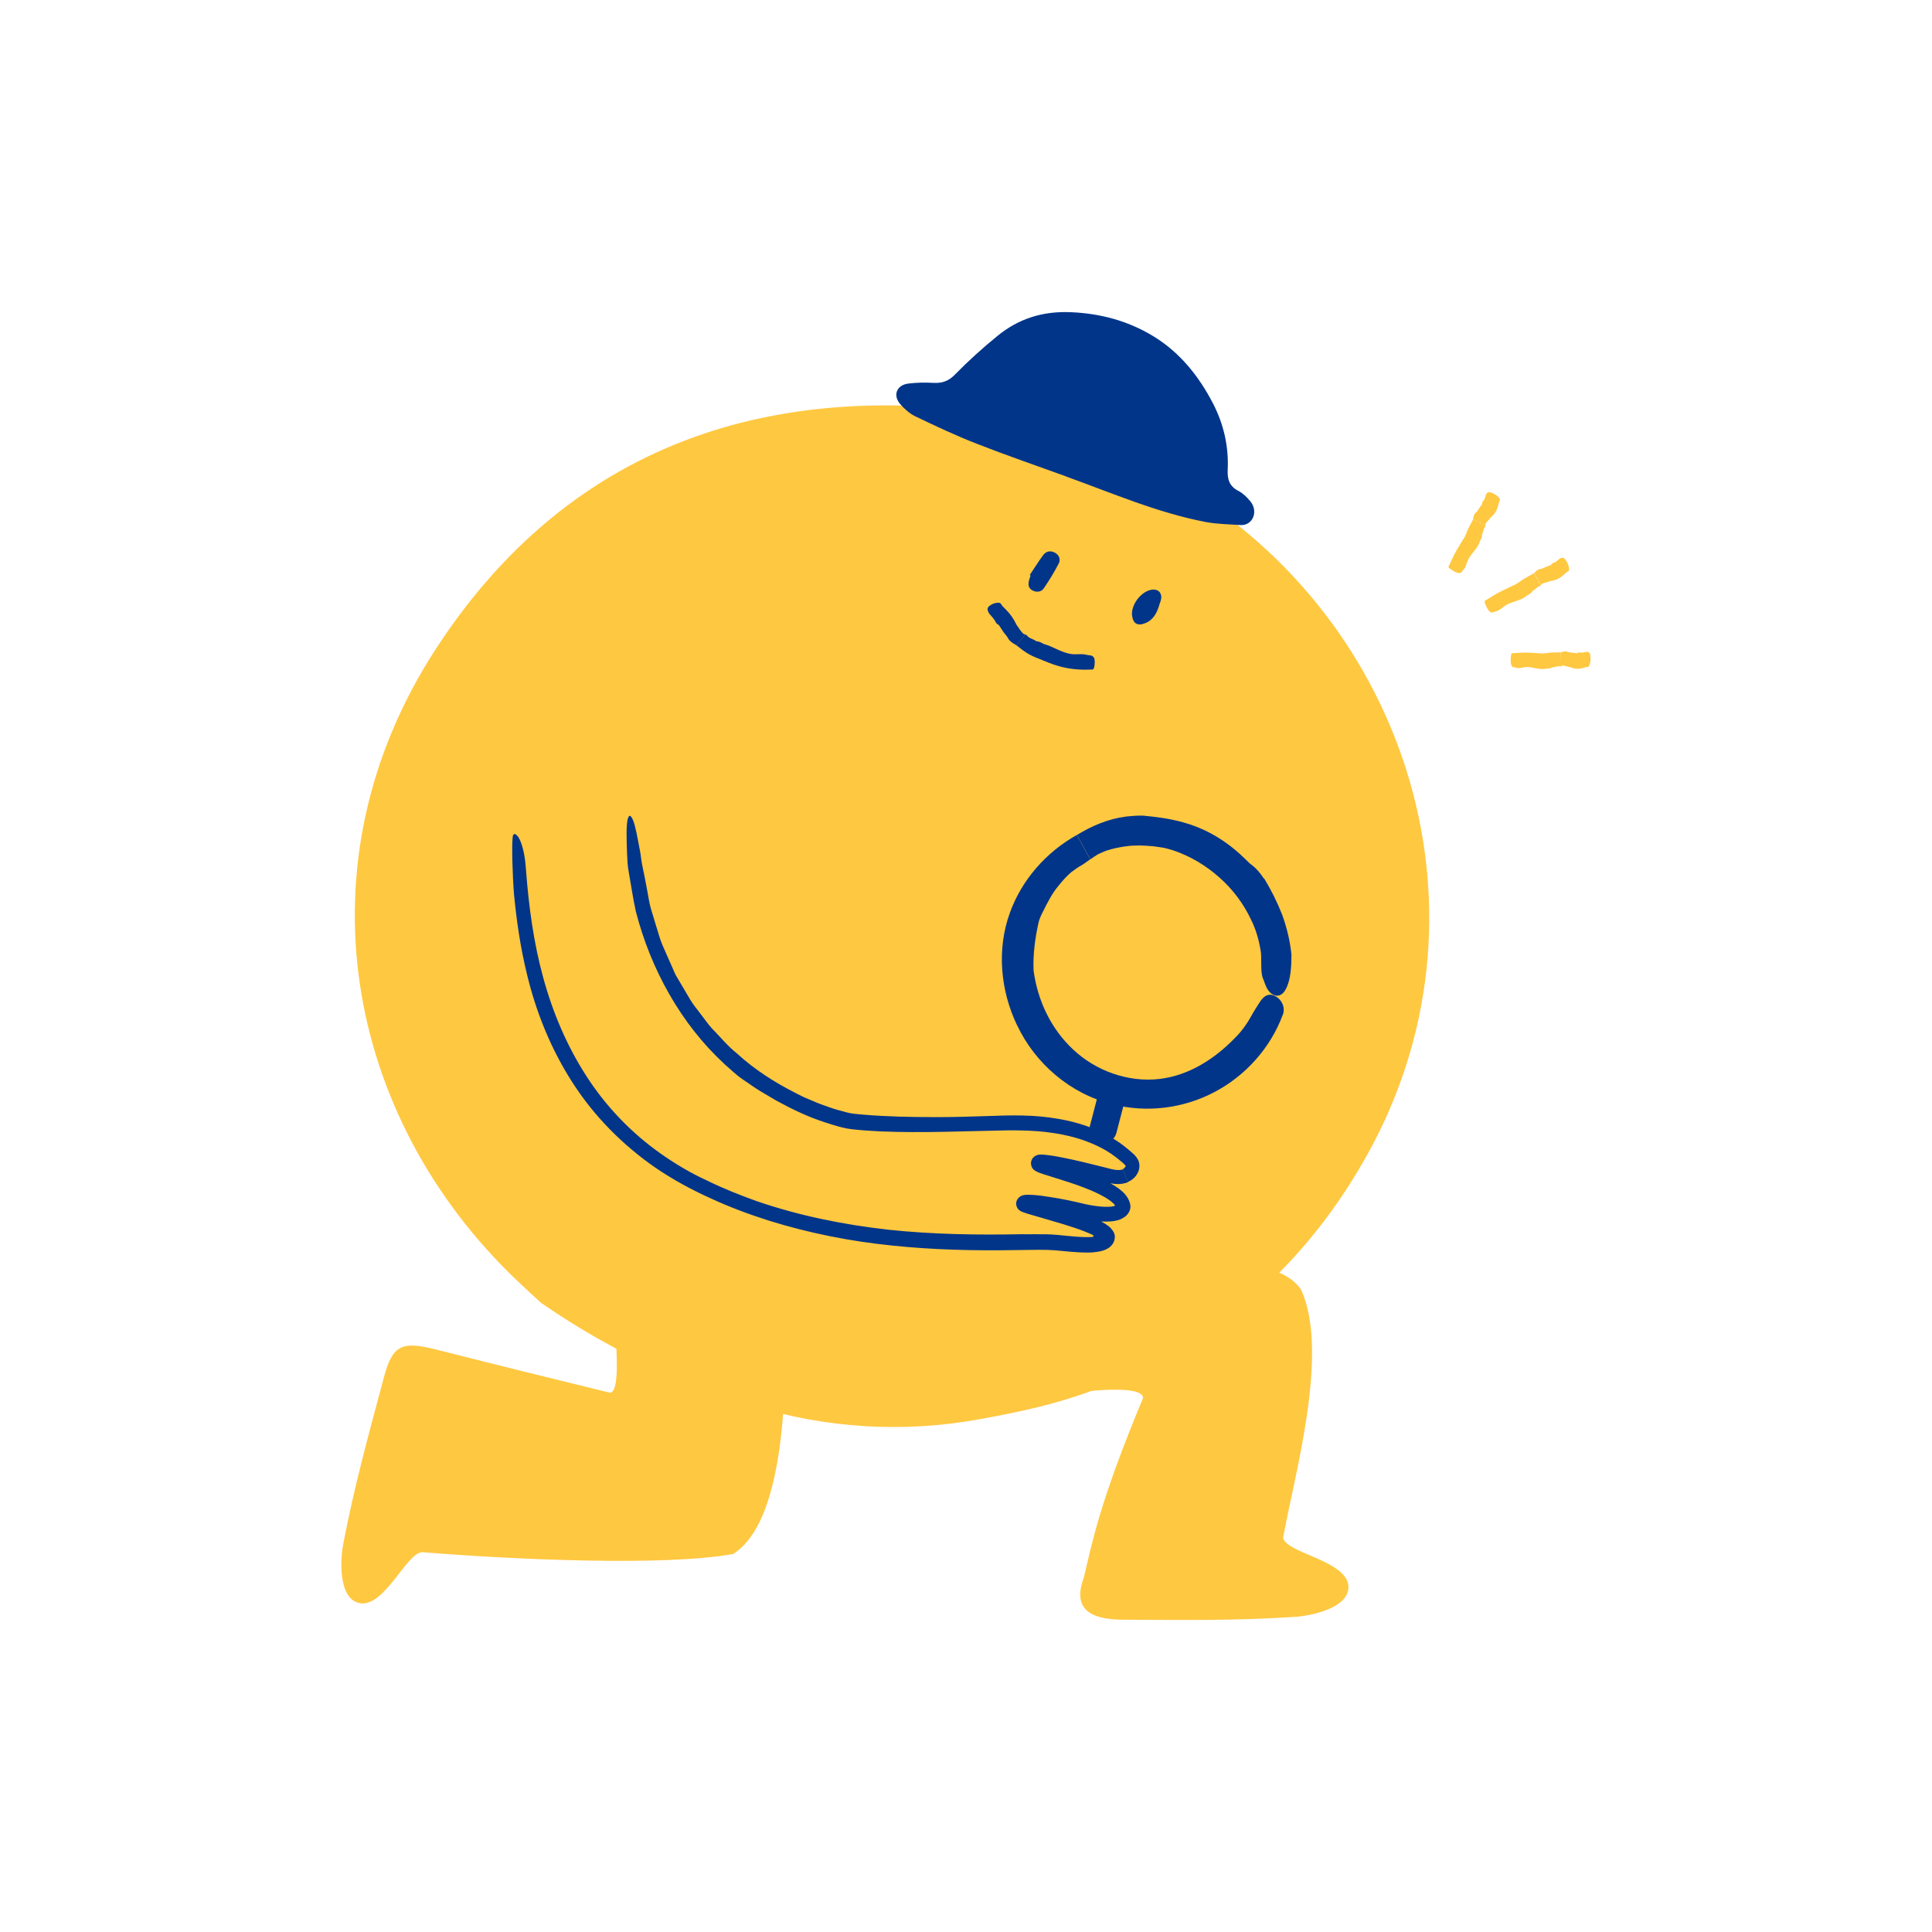 <?xml version="1.0" encoding="UTF-8"?>
<svg id="_레이어_2" data-name="레이어 2" xmlns="http://www.w3.org/2000/svg" viewBox="0 0 211.58 211.58">
  <defs>
    <style>
      .cls-1 {
        fill: #00358a;
      }

      .cls-2 {
        fill: #ffc841;
      }

      .cls-3 {
        stroke: #000;
        stroke-miterlimit: 10;
      }

      .cls-3, .cls-4 {
        fill: none;
      }

      .cls-4 {
        stroke: #00358a;
        stroke-linecap: round;
        stroke-linejoin: round;
        stroke-width: 3px;
      }

      @keyframes arm-ani {
        0% { transform: rotate(0deg); }
        20% { transform: rotate(0deg); }
        40% { transform: rotate(-12deg); }
        80% { transform: rotate(-12deg); }
        100% { transform: rotate(0deg); }
      }
      .arm {
        transform-origin: 60px 90px;
        animation: arm-ani 3s infinite both;
      }

      @keyframes effect-ani {
        0% { opacity: 0; }
        100% { opacity: 1; }
      }
      .effect {
        animation: effect-ani 0.5s infinite both alternate;
      }
    </style>
  </defs>
  <g id="_레이어_1-2" data-name="레이어 1">
    <g>
      <path class="cls-2" d="m59.28,142.71c-1.03-.95-1.88-1.73-2.71-2.52-18.73-17.85-24.1-45.66-8.83-69.14,13.45-20.67,33.52-28.77,57.89-26.19,3.97.42,7.18,1.03,11.79,2.49,4.69,1.72,9.65,4.53,11.59,5.67,25.21,14.79,35.61,47.26,20.47,73.89-7.3,12.85-18,21.61-31.95,26.1-3.31,1.07-6.73,1.78-10.23,2.41-8.35,1.53-16.96,1.01-25.06-1.54-6.68-2.1-14.8-5.54-22.96-11.18Z"/>
      <path class="cls-1" d="m116.77,52.18c-3.28-1.19-6.58-2.32-9.82-3.59-2.28-.89-4.51-1.94-6.72-3-.62-.3-1.19-.81-1.65-1.34-.82-.96-.39-2.07.86-2.24.92-.12,1.86-.13,2.79-.08.95.05,1.65-.19,2.35-.91,1.46-1.49,3.02-2.9,4.64-4.22,2.32-1.9,4.95-2.74,8.05-2.61,3.23.14,6.19.93,8.9,2.55,2.99,1.78,5.11,4.42,6.69,7.48,1.16,2.26,1.71,4.69,1.59,7.23-.05,1.04.18,1.8,1.17,2.31.5.26.94.69,1.3,1.13.94,1.13.26,2.7-1.08,2.61-1.28-.09-2.59-.1-3.84-.34-5.29-1.02-10.22-3.17-15.26-4.98Z"/>
      <path class="cls-2" d="m86.05,145.35c0,7.48-.17,21.32-5.76,24.83-7.48,1.37-23.97.62-33.99-.19-1.72-.14-4.24,6.28-7.03,5.55-2.26-.59-1.99-4.85-1.68-6.47,1.25-6.48,2.77-11.92,4.47-18.3.93-3.5,2.02-3.89,5.53-3.02,3.31.82,5.05,1.31,19.12,4.75,1.88.46.03-12.34.03-12.34"/>
      <path class="cls-2" d="m112.64,138.54c7.15.19,26.17-2.82,29.83,2.67,3.22,6.89-.83,20.78-1.95,27.2.3,1.69,7.15,2.51,7.15,5.4,0,2.34-4.19,3.15-5.83,3.26-6.59.43-12.23.34-18.84.31-3.62-.01-5.57-1.17-4.32-4.58.93-3.82,1.68-8.15,6.5-19.7-.03-1.94-10.56-.17-10.56-.17"/>
      <g>
        <path class="cls-1" d="m112.77,62.97c.49-.73.96-1.49,1.49-2.2.34-.44.84-.5,1.32-.21.45.27.58.74.36,1.16-.49.94-1.04,1.85-1.64,2.72-.26.38-.75.46-1.21.23-.5-.25-.51-.68-.39-1.14.04-.17.11-.34.16-.51l-.1-.06Z"/>
        <path class="cls-1" d="m126.96,66.26c-.27.86-.65,1.65-1.58,2-.8.31-1.28.04-1.4-.82-.16-1.15.93-2.63,2.09-2.85.73-.14,1.22.32,1.08,1.04-.04.22-.13.42-.2.63Z"/>
      </g>
      <g class="arm">
        <g>
          <path class="cls-1" d="m112.06,135.16c-4.96.1-9.88.03-14.78-.49-4.88-.55-9.71-1.52-14.33-3.1-1.87-.67-3.73-1.4-5.51-2.28-1.81-.82-3.5-1.84-5.11-2.97-3.21-2.27-5.98-5.16-8.11-8.47-2.14-3.31-3.7-6.99-4.74-10.82-1.05-3.84-1.58-7.8-1.88-11.81-.02-.26-.05-.53-.07-.78-.14-1.24-.42-2.21-.75-2.74-.37-.55-.62-.43-.64.04-.1.98-.02,4.03.15,6.19.28,2.88.69,5.79,1.42,8.76,1,4.18,2.65,8.25,5.01,11.9,2.35,3.66,5.47,6.8,9.03,9.27,1.93,1.32,3.98,2.43,6.07,3.37,2.09.97,4.25,1.77,6.43,2.46,4.37,1.36,8.87,2.25,13.41,2.71,4.53.48,9.1.58,13.64.5,1.13-.01,2.27-.04,3.36-.02,1.05.02,2.2.2,3.38.26.3.02.59.03.9.03.31,0,.55.02,1.17-.07.54-.06,1.02-.23,1.36-.47.32-.25.57-.6.61-1.03.06-.42-.13-.76-.43-1.09-.3-.33-.79-.6-1.27-.85l-.48-.21-.42-.17-.84-.31c-1.06-.39-2.12-.71-3.17-1.03l-1.58-.46-.77-.23-.36-.12-.14-.05h-.02s0-.01,0-.01c0,0,.02-.01,0,.02l-.05.11c-.07.15-.15.28-.25.41-.07.07-.05.1-.07.13-.02.03-.06.04-.09.04h.03s.1.08.14.27c.06.15.11.63.11.5.02,0,.07,0,.13,0,.12,0,.26,0,.4.02.28.02.58.05.88.09.6.07,1.2.17,1.8.27.6.1,1.2.21,1.79.34.57.13,1.25.28,1.88.37.59.08,1.21.15,1.85.14.33,0,.66-.02,1.01-.09.15-.02.4-.09.64-.2.22-.12.44-.24.6-.42.14-.15.39-.47.4-.93-.01-.23-.07-.5-.21-.77-.13-.28-.35-.56-.5-.71-.72-.72-1.69-1.21-2.75-1.67-1.06-.45-2.22-.84-3.34-1.18-.56-.17-1.11-.33-1.63-.49-.25-.08-.5-.16-.74-.23-.11-.04-.22-.08-.32-.11-.05-.02-.09-.04-.12-.05h-.02s-.03.08-.09.17c-.05.09-.15.18-.2.24,0,.05-.06.08-.11.07h.03s.05.02.09.15c.03.07.05.14.06.21,0,.06.05.26.04.2,0,0,.05,0,.08,0,.09,0,.19,0,.29.02.2.02.41.05.6.08.39.06.73.12,1.04.18.62.12,1.1.23,1.47.31.94.22,1.82.44,2.73.68.48.12.86.24,1.45.36.56.09,1.2.13,1.88-.13l-.54-1.42c-.2.08-.49.11-.8.07-.3-.03-.64-.13-1.07-.24l-2.39-.59c-.8-.19-1.6-.37-2.42-.53-.41-.08-.82-.16-1.24-.22-.21-.03-.43-.06-.66-.08-.12,0-.24-.02-.39-.02-.07,0-.17,0-.29.02-.09.02-.17.03-.3.1-.11.06-.22.14-.3.23-.12.12-.25.43-.23.65v-.09c0,.14.03.31.1.47.06.14.23.31.22.29.05.04.1.08.16.11.12.08.13.07.2.11.12.06.18.08.28.12l.47.16.89.28,1.74.55c1.14.38,2.28.78,3.31,1.29.51.25,1.01.53,1.41.84.09.08.19.16.26.23.09.08.14.16.13.15.01.02.03.06.02.08-.01.03-.04.04-.07.05-.12.03-.4.08-.65.08-.52.02-1.09-.04-1.66-.13-.6-.09-1.14-.22-1.79-.38-.64-.15-1.27-.27-1.9-.39-.63-.11-1.27-.21-1.91-.3-.32-.04-.65-.08-.99-.1-.17-.01-.34-.02-.54-.02-.1,0-.2,0-.34.02-.06,0-.15.02-.28.06l-.12.05-.06.03s-.09.05-.12.08c-.09.07-.15.12-.23.24-.11.16-.16.38-.15.56v-.16c-.03.23.09.61.3.77.06.06.07.06.07.06l.02.02.05.03c.06.04.16.09.17.09l.2.08.32.11.6.18,1.17.34,2.31.68c.76.24,1.52.48,2.24.76l.53.22.32.14c.06.03.12.06.16.11.05.06-.02.13-.08.14-.03.01-.06.02-.1.02h-.05s-.14.01-.14.01c-.74.02-1.53-.04-2.33-.12-.8-.08-1.62-.17-2.49-.19-.84-.01-1.66,0-2.48,0Z"/>
          <path class="cls-1" d="m79.31,116.51c.67.57,1.27,1.18,1.96,1.65.69.47,1.35.94,2.03,1.36l1.73,1.02c1.74.95,3.53,1.81,5.43,2.41.96.3,1.87.62,2.96.73,1.01.11,1.97.17,2.95.22,4.69.2,9.37-.03,13.98-.11,1.49-.01,3.01.02,4.48.22,2.01.25,3.91.76,5.6,1.61.85.42,1.62.95,2.32,1.55.17.14.38.32.46.42.08.1.05.06.06.1.05-.02-.13.28-.3.33l.54,1.42c.56-.24.99-.64,1.2-1.27.1-.32.1-.67-.01-.99-.12-.33-.34-.57-.5-.74-.67-.6-1.34-1.17-2.13-1.65-1.89-1.19-4.02-1.9-6.18-2.26-2.54-.46-5.16-.41-7.64-.31-1.93.06-3.87.13-5.78.12-2.64,0-5.3-.05-7.93-.27-.68-.07-1.27-.09-1.86-.26-.62-.16-1.25-.33-1.86-.55-.62-.21-1.23-.43-1.83-.7l-.91-.38-.88-.44c-2.33-1.18-4.57-2.6-6.49-4.37-1.03-.81-1.85-1.84-2.76-2.76-.44-.48-.8-1.03-1.2-1.53-.38-.53-.81-1.01-1.14-1.57l-1.14-1.93c-.18-.33-.4-.64-.56-.98l-.45-1.03-.91-2.06c-.3-.69-.47-1.43-.71-2.15-.17-.57-.37-1.24-.59-1.96-.19-.72-.29-1.52-.45-2.29-.14-.77-.29-1.53-.44-2.22-.15-.68-.18-1.32-.29-1.8-.06-.34-.13-.68-.19-1-.24-1.28-.48-2.35-.78-2.67-.28-.3-.5.33-.48,2.05,0,.63.03,1.29.05,1.97.03.68.05,1.38.19,2.08.25,1.41.46,2.87.77,4.28,1.62,6.32,4.94,12.34,9.7,16.72Z"/>
        </g>
        <g>
          <g>
            <path class="cls-1" d="m111.39,112.28c1.96,4.18,5.84,7.53,10.42,8.64,3.71.99,7.8.47,11.18-1.32,3.4-1.78,6.13-4.82,7.47-8.42.05-.12.1-.23.11-.35.17-1.22-1.03-2.1-1.76-1.85-.36.12-.65.44-.89.83-.25.39-.52.81-.72,1.16-.52.96-1.13,1.89-1.95,2.69-2.19,2.27-5.02,4.12-8.27,4.5-3.47.4-6.97-.91-9.4-3.17-2.46-2.27-3.95-5.39-4.39-8.72-.07-1.72.15-3.41.52-5.13.08-.42.27-.83.46-1.21.13-.22.58-1.25,1.25-2.27.71-.99,1.61-1.98,2.14-2.32.29-.22.58-.42.9-.59.31-.18.59-.42.94-.64l-1.47-2.67c-3.34,1.86-6.04,4.91-7.34,8.54-1.45,4.01-1.03,8.49.79,12.3Z"/>
            <path class="cls-1" d="m138.44,96.25c-.44-.66-.93-1.24-1.54-1.66-.21-.22-.44-.41-.65-.63-1.28-1.24-2.76-2.31-4.4-3.07-1.97-.92-4.13-1.33-6.31-1.53-.73-.1-1.47,0-2.2.06-2.01.26-3.78,1.03-5.4,2.02l1.47,2.67c.26-.18.51-.37.79-.53.29-.14.58-.28.9-.4.78-.26,1.58-.43,2.38-.52.47-.07.96-.05,1.43-.07.48.02.95.05,1.42.09l1.08.16c.36.07.7.18,1.05.28,1.88.63,3.6,1.66,5.06,2.96,1.47,1.29,2.66,2.88,3.49,4.64.5,1.01.83,2.11,1.02,3.23.21.9-.06,2.42.29,3.23.07.14.11.29.16.42.2.55.42,1.05.92,1.32.48.26,1.04.13,1.41-.59.56-1.06.61-2.46.62-3.79-.15-1.5-.51-2.96-1.01-4.35-.54-1.38-1.2-2.7-1.96-3.96Z"/>
          </g>
          <line class="cls-4" x1="121.83" y1="119.77" x2="120.81" y2="123.69"/>
        </g>
      </g>
      <g>
        <path class="cls-1" d="m114.43,72.4c.63.28,1.28.5,1.94.66,1.08.26,2.2.32,3.28.26.02,0,.04,0,.05-.01.17-.1.23-.8.16-1.12-.07-.31-.26-.35-.39-.41-.18-.01-.36-.04-.54-.08-.51-.13-1.04,0-1.56-.07-1.13-.14-2.02-.83-3.05-1.1-.24-.13-.47-.27-.77-.3-.07-.01-.14-.03-.19-.09-.05-.07-.68-.27-.8-.44-.08-.09-.14-.18-.28-.21l-.97,1.18c.45.35.89.7,1.38.98.55.31,1.14.5,1.72.75Z"/>
        <path class="cls-1" d="m109.09,68.19c.05.11.14.18.25.22.03.03.06.06.09.1.14.22.29.44.43.66.17.26.42.47.56.77.05.1.12.18.2.25.21.2.45.35.7.48l.97-1.18c-.1-.03-.21-.06-.28-.14-.09-.09-.17-.2-.25-.3-.1-.12-.18-.25-.26-.38-.07-.1-.15-.18-.2-.29-.28-.61-.66-1.13-1.12-1.6l-.4-.41c-.1-.11-.17-.38-.43-.36h-.13c-.17.02-.35.05-.59.17-.23.12-.44.29-.47.44-.04.22.07.38.15.55.28.33.59.63.76,1.02Z"/>
      </g>
      <g class="effect">
        <g>
          <path class="cls-2" d="m160.31,58.95c-.23.38-.47.76-.7,1.15-.38.63-.67,1.29-.98,1.96,0,.01-.01.02,0,.04.04.15.64.52.94.62.3.1.39,0,.49-.06.07-.11.15-.21.25-.32.26-.29.3-.71.47-1.05.36-.74,1.11-1.26,1.31-2.08.12-.18.21-.37.2-.6,0-.06.01-.11.05-.15.05-.04.13-.54.22-.66.05-.07.12-.12.12-.23l-1.36-.69c-.15.33-.35.65-.51.98-.18.36-.28.76-.49,1.12Z"/>
          <path class="cls-2" d="m162.37,54.91c-.06.06-.07.13-.04.23-.01.03-.01.06-.03.08-.1.15-.21.28-.31.43-.12.17-.2.37-.39.51-.06.05-.1.11-.13.17-.1.16-.11.36-.16.54l1.36.69c0-.08,0-.17.04-.23.05-.08.12-.16.18-.23.07-.09.16-.17.23-.26.06-.07.1-.15.17-.21.4-.33.66-.76.77-1.24.03-.14.07-.28.11-.41.03-.11.19-.24.03-.42-.03-.03-.06-.06-.08-.09-.11-.12-.23-.24-.47-.37-.23-.13-.47-.22-.6-.2-.19.03-.24.15-.32.26-.08.28-.14.58-.35.79Z"/>
        </g>
        <g>
          <path class="cls-2" d="m165.9,64.03c-.42.21-.85.4-1.28.61-.69.33-1.34.75-2,1.15-.01,0-.02.01-.03.03-.05.15.24.79.44,1.04.2.25.34.21.46.21.12-.06.26-.1.4-.14.4-.11.67-.45,1.02-.65.75-.44,1.69-.49,2.35-1.09.2-.09.39-.2.53-.41.03-.05.08-.09.13-.1.07-.01.43-.4.58-.45.09-.03.18-.04.24-.14l-.76-1.32c-.33.21-.68.37-1.01.57-.37.22-.69.51-1.08.7Z"/>
          <path class="cls-2" d="m170.06,61.67c-.08.02-.14.08-.17.17-.03.02-.05.04-.08.05-.17.07-.35.13-.52.2-.21.08-.39.21-.63.23-.08,0-.15.04-.21.07-.18.09-.31.24-.45.38l.76,1.32c.05-.07.1-.15.17-.18.09-.04.19-.07.29-.1.12-.04.24-.07.35-.1.09-.03.17-.07.27-.09.54-.07,1.01-.3,1.39-.65.11-.1.22-.2.34-.3.09-.08.3-.1.27-.35,0-.04-.01-.08-.02-.13-.02-.16-.06-.33-.18-.57-.12-.23-.27-.45-.4-.5-.18-.08-.29,0-.42.05-.24.2-.46.42-.77.49Z"/>
        </g>
        <g>
          <path class="cls-2" d="m168.81,71.56c-.41-.02-.82-.05-1.23-.08-.67-.04-1.33.02-2,.06-.01,0-.02,0-.03.01-.1.11-.14.81-.09,1.12.05.31.18.35.27.4.12.01.24.03.36.07.35.09.7-.07,1.05-.09.75-.03,1.5.38,2.25.16.19.02.39,0,.57-.11.05-.03.09-.04.14-.02.06.02.49-.15.63-.12.08.01.15.05.24,0l-.04-1.52c-.34.02-.67,0-1.01.02-.37.02-.74.12-1.11.1Z"/>
          <path class="cls-2" d="m172.96,71.46c-.07-.03-.14,0-.2.07-.03,0-.05.01-.08.01-.16-.01-.32-.05-.48-.07-.19-.03-.38,0-.58-.1-.06-.03-.13-.03-.19-.04-.17,0-.34.07-.5.12l.04,1.52c.07-.04.13-.08.21-.08.09,0,.18.03.26.05.1.02.21.06.31.08.08.02.16.02.24.05.44.2.9.22,1.33.09.13-.04.25-.07.38-.1.1-.03.27.05.35-.18.01-.04.03-.08.04-.12.05-.15.09-.31.1-.59,0-.26-.03-.52-.1-.63-.11-.15-.23-.14-.34-.16-.26.06-.53.15-.79.06Z"/>
        </g>
      </g>
    </g>
  </g>
</svg>